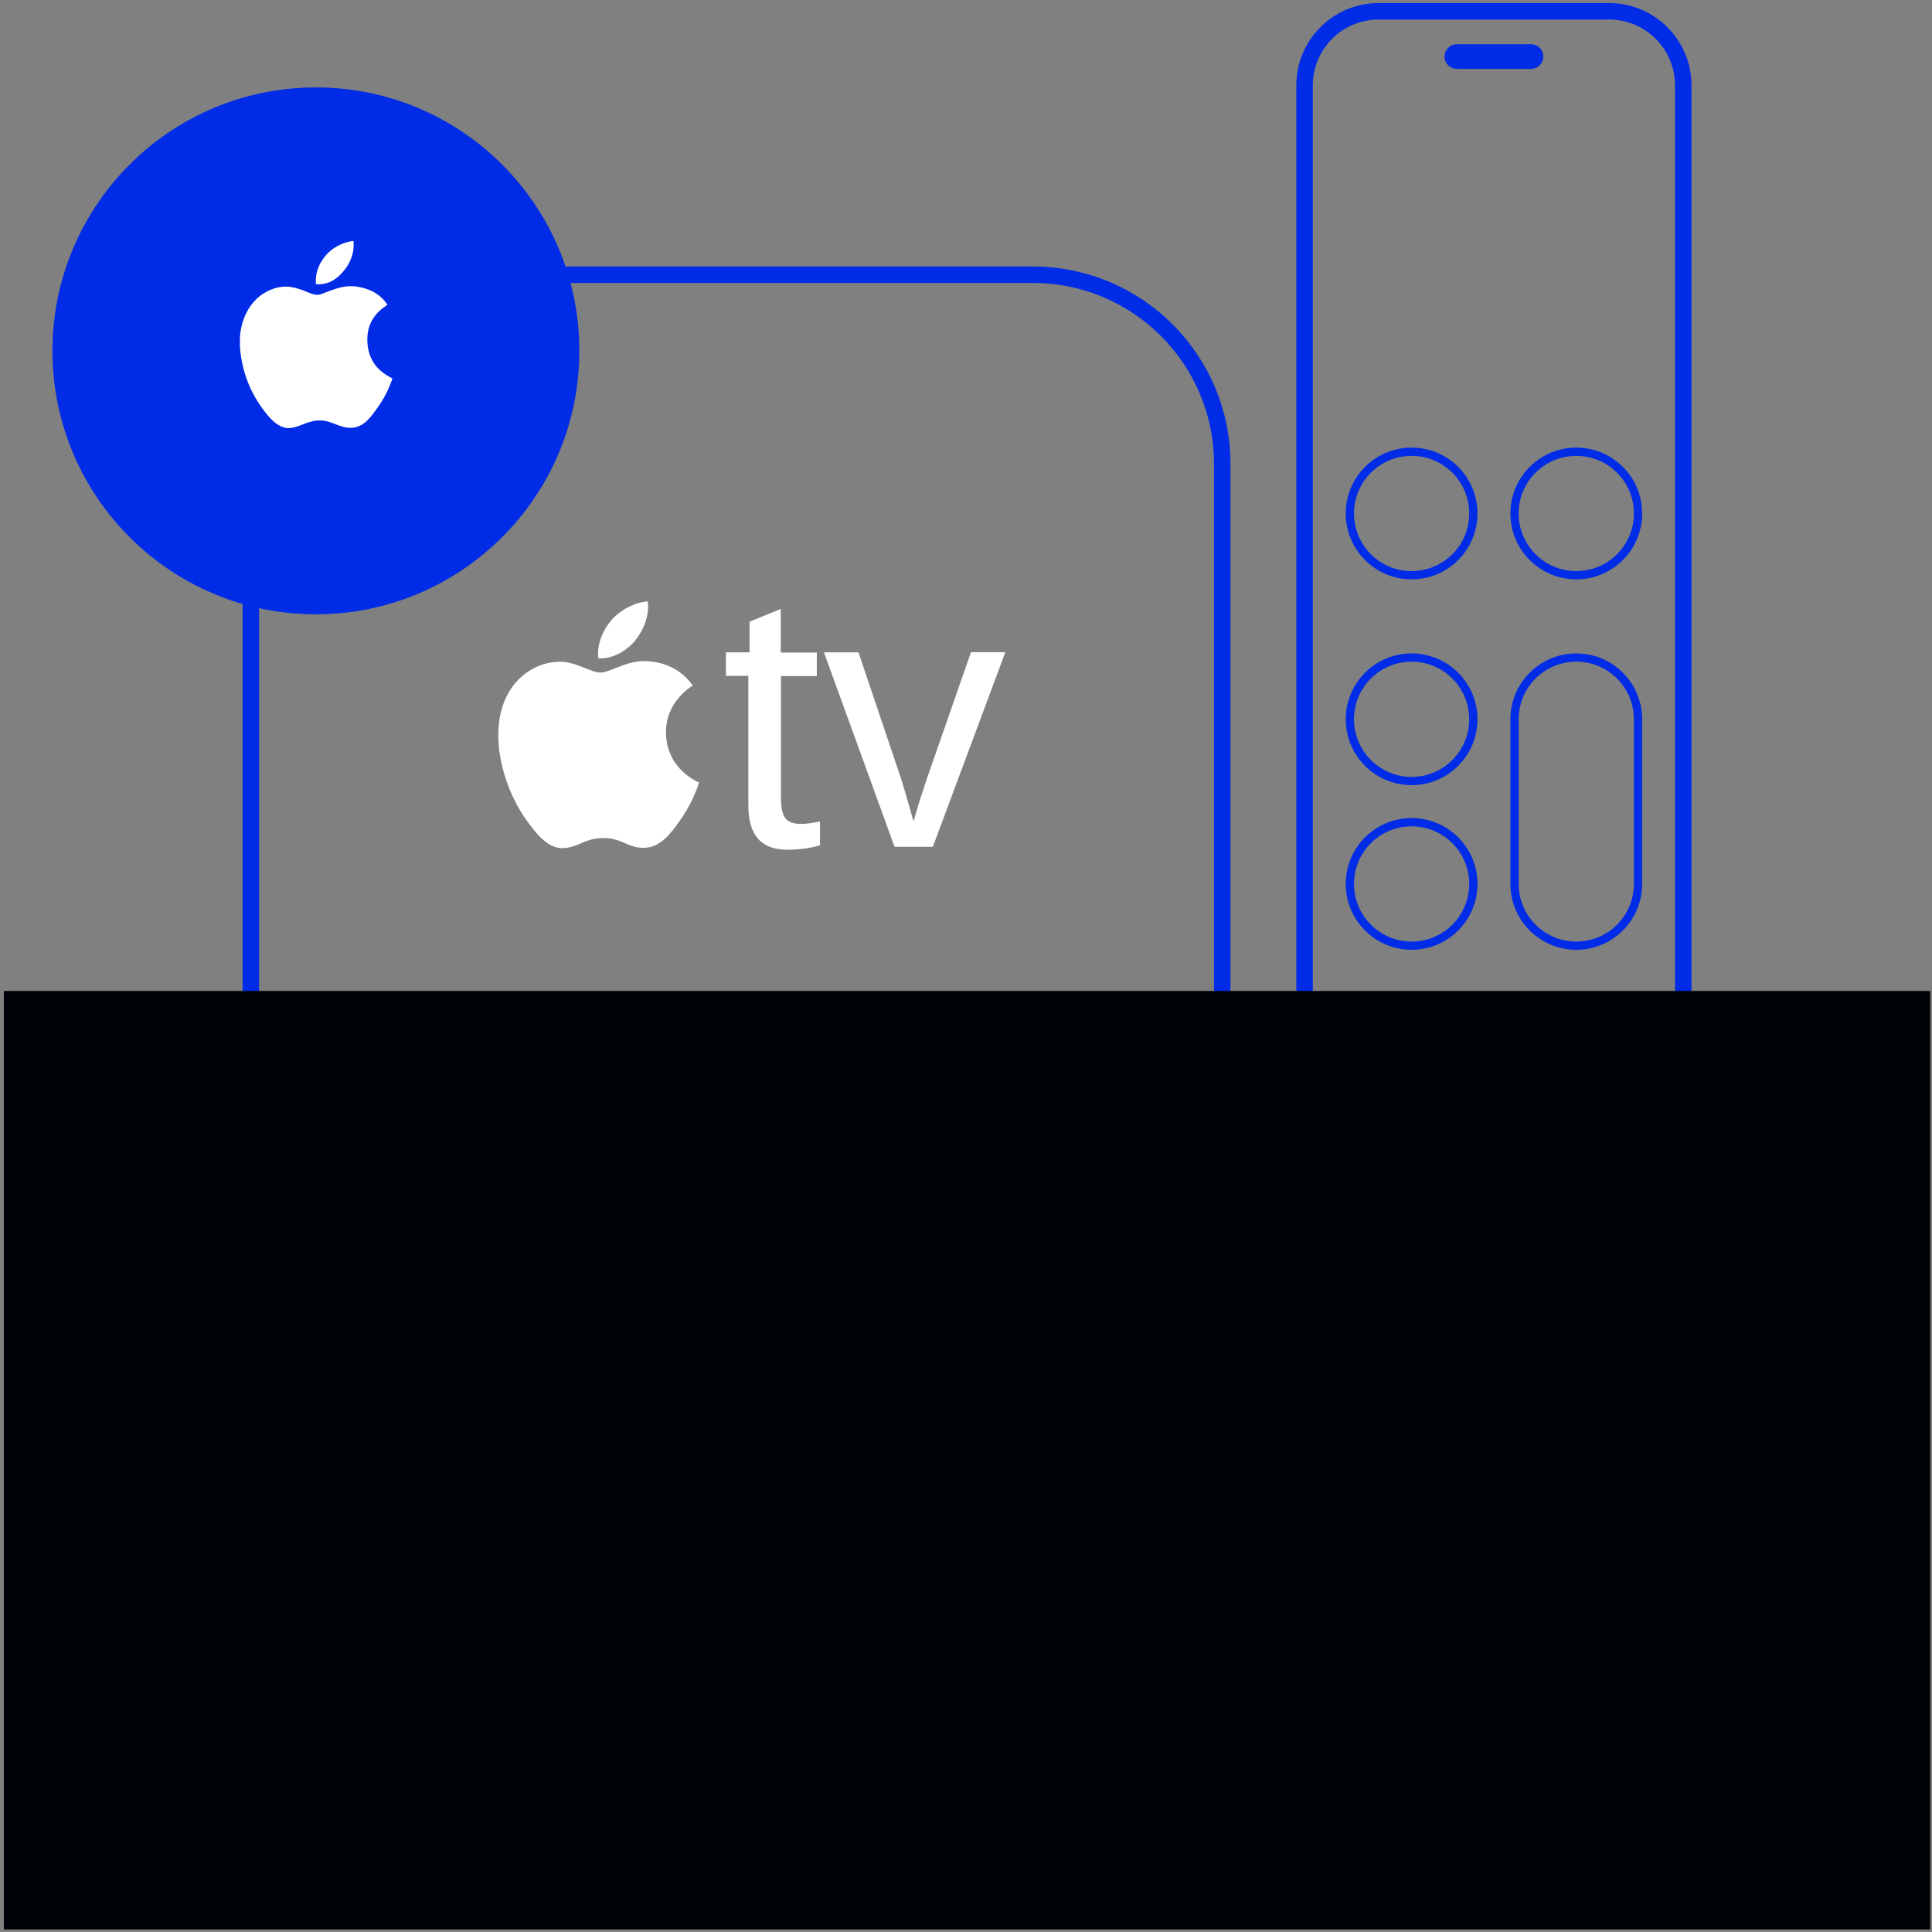 <svg width="221" height="221" viewBox="0 0 221 221" fill="none" xmlns="http://www.w3.org/2000/svg">
<rect x="0" y="0" width="221" height="221" fill="#808080" stroke="none"/>
<path d="M184.07 1.292H157.702C153.021 1.292 149.227 5.087 149.227 9.767V130.305C149.227 134.986 153.021 138.781 157.702 138.781H184.07C188.75 138.781 192.545 134.986 192.545 130.305V9.767C192.545 5.087 188.75 1.292 184.07 1.292Z" stroke="#002BE7" stroke-width="1.883"/>
<path d="M175.128 5.529H166.653C166.133 5.529 165.711 5.951 165.711 6.471C165.711 6.991 166.133 7.413 166.653 7.413H175.128C175.648 7.413 176.07 6.991 176.07 6.471C176.07 5.951 175.648 5.529 175.128 5.529Z" fill="#002BE7" stroke="#002BE7" stroke-width="0.942"/>
<path d="M168.536 58.737C168.536 54.836 165.374 51.674 161.473 51.674C157.572 51.674 154.41 54.836 154.41 58.737C154.41 62.637 157.572 65.799 161.473 65.799C165.374 65.799 168.536 62.637 168.536 58.737Z" stroke="#002BE7" stroke-width="0.942"/>
<path d="M168.536 82.279C168.536 78.378 165.374 75.216 161.473 75.216C157.572 75.216 154.41 78.378 154.41 82.279C154.41 86.179 157.572 89.341 161.473 89.341C165.374 89.341 168.536 86.179 168.536 82.279Z" stroke="#002BE7" stroke-width="0.942"/>
<path d="M168.536 101.113C168.536 97.212 165.374 94.05 161.473 94.05C157.572 94.05 154.41 97.212 154.41 101.113C154.41 105.013 157.572 108.175 161.473 108.175C165.374 108.175 168.536 105.013 168.536 101.113Z" stroke="#002BE7" stroke-width="0.942"/>
<path d="M187.372 58.737C187.372 54.836 184.21 51.674 180.309 51.674C176.408 51.674 173.246 54.836 173.246 58.737C173.246 62.637 176.408 65.799 180.309 65.799C184.21 65.799 187.372 62.637 187.372 58.737Z" stroke="#002BE7" stroke-width="0.942"/>
<path d="M187.372 82.279C187.372 78.378 184.21 75.216 180.309 75.216C176.408 75.216 173.246 78.378 173.246 82.279V101.113C173.246 105.013 176.408 108.175 180.309 108.175C184.21 108.175 187.372 105.013 187.372 101.113V82.279Z" stroke="#002BE7" stroke-width="0.942"/>
<path d="M118.153 31.427H50.351C38.389 31.427 28.691 41.124 28.691 53.086V120.889C28.691 132.851 38.389 142.548 50.351 142.548H118.153C130.115 142.548 139.812 132.851 139.812 120.889V53.086C139.812 41.124 130.115 31.427 118.153 31.427Z" stroke="#002BE7" stroke-width="1.883"/>
<path d="M220.8 113.354H0.441V220.709H220.8V113.354Z" fill="#000409"/>
<path d="M66.269 40.135C66.269 23.492 52.777 10 36.135 10C19.492 10 6 23.492 6 40.135C6 56.777 19.492 70.269 36.135 70.269C52.777 70.269 66.269 56.777 66.269 40.135Z" fill="#002BE7"/>
<path d="M40.285 27.577C40.335 27.577 40.385 27.577 40.437 27.577C40.559 29.085 39.983 30.212 39.284 31.029C38.597 31.839 37.657 32.625 36.137 32.506C36.035 31.019 36.612 29.976 37.311 29.162C37.959 28.403 39.147 27.727 40.285 27.577Z" fill="white"/>
<path d="M44.882 43.275C44.882 43.29 44.882 43.303 44.882 43.317C44.455 44.611 43.845 45.721 43.101 46.75C42.422 47.684 41.59 48.942 40.104 48.942C38.821 48.942 37.968 48.117 36.652 48.094C35.26 48.071 34.495 48.784 33.222 48.964C33.077 48.964 32.931 48.964 32.788 48.964C31.854 48.828 31.1 48.088 30.55 47.422C28.93 45.451 27.678 42.906 27.445 39.649C27.445 39.33 27.445 39.011 27.445 38.692C27.544 36.361 28.677 34.466 30.182 33.547C30.977 33.059 32.069 32.643 33.285 32.829C33.806 32.91 34.339 33.088 34.806 33.264C35.248 33.434 35.801 33.736 36.325 33.72C36.68 33.71 37.033 33.525 37.391 33.394C38.439 33.016 39.467 32.582 40.821 32.785C42.449 33.032 43.604 33.755 44.318 34.87C42.941 35.747 41.852 37.067 42.038 39.322C42.203 41.37 43.394 42.569 44.882 43.275Z" fill="white"/>
<path d="M106.71 96.861H102.324L94.252 74.62H98.199L103.08 89.089C103.262 89.647 103.74 91.264 104.497 93.951L105.214 91.542L106.012 89.11L111.072 74.601H114.999L106.71 96.861ZM93.796 96.701C92.575 97.037 91.315 97.206 90.05 97.201C87.077 97.201 85.603 95.527 85.603 92.158V77.312H83.034V74.62H85.743V71.114L89.31 69.659V74.642H93.435V77.332H89.334V91.36C89.334 92.438 89.513 93.173 89.852 93.613C90.19 94.052 90.808 94.251 91.664 94.251C92.164 94.251 92.86 94.152 93.798 93.973L93.796 96.701ZM76.178 83.789C76.219 88.052 79.924 89.487 79.965 89.507C79.924 89.608 79.366 91.542 78.012 93.514C76.835 95.229 75.62 96.94 73.686 96.981C71.794 97.02 71.197 95.865 69.022 95.865C66.871 95.865 66.195 96.94 64.399 97.02C62.567 97.081 61.151 95.147 59.957 93.434C57.545 89.927 55.692 83.53 58.184 79.224C59.416 77.073 61.63 75.717 64.022 75.695C65.835 75.657 67.57 76.933 68.686 76.933C69.8 76.933 71.893 75.418 74.085 75.638C75.004 75.676 77.594 76.017 79.247 78.426C79.107 78.506 76.159 80.222 76.178 83.789ZM72.63 73.305C73.607 72.109 74.286 70.454 74.105 68.801C72.691 68.861 70.977 69.738 69.941 70.935C69.022 71.991 68.225 73.685 68.445 75.299C70.02 75.42 71.654 74.482 72.63 73.305Z" fill="white"/>
</svg>

